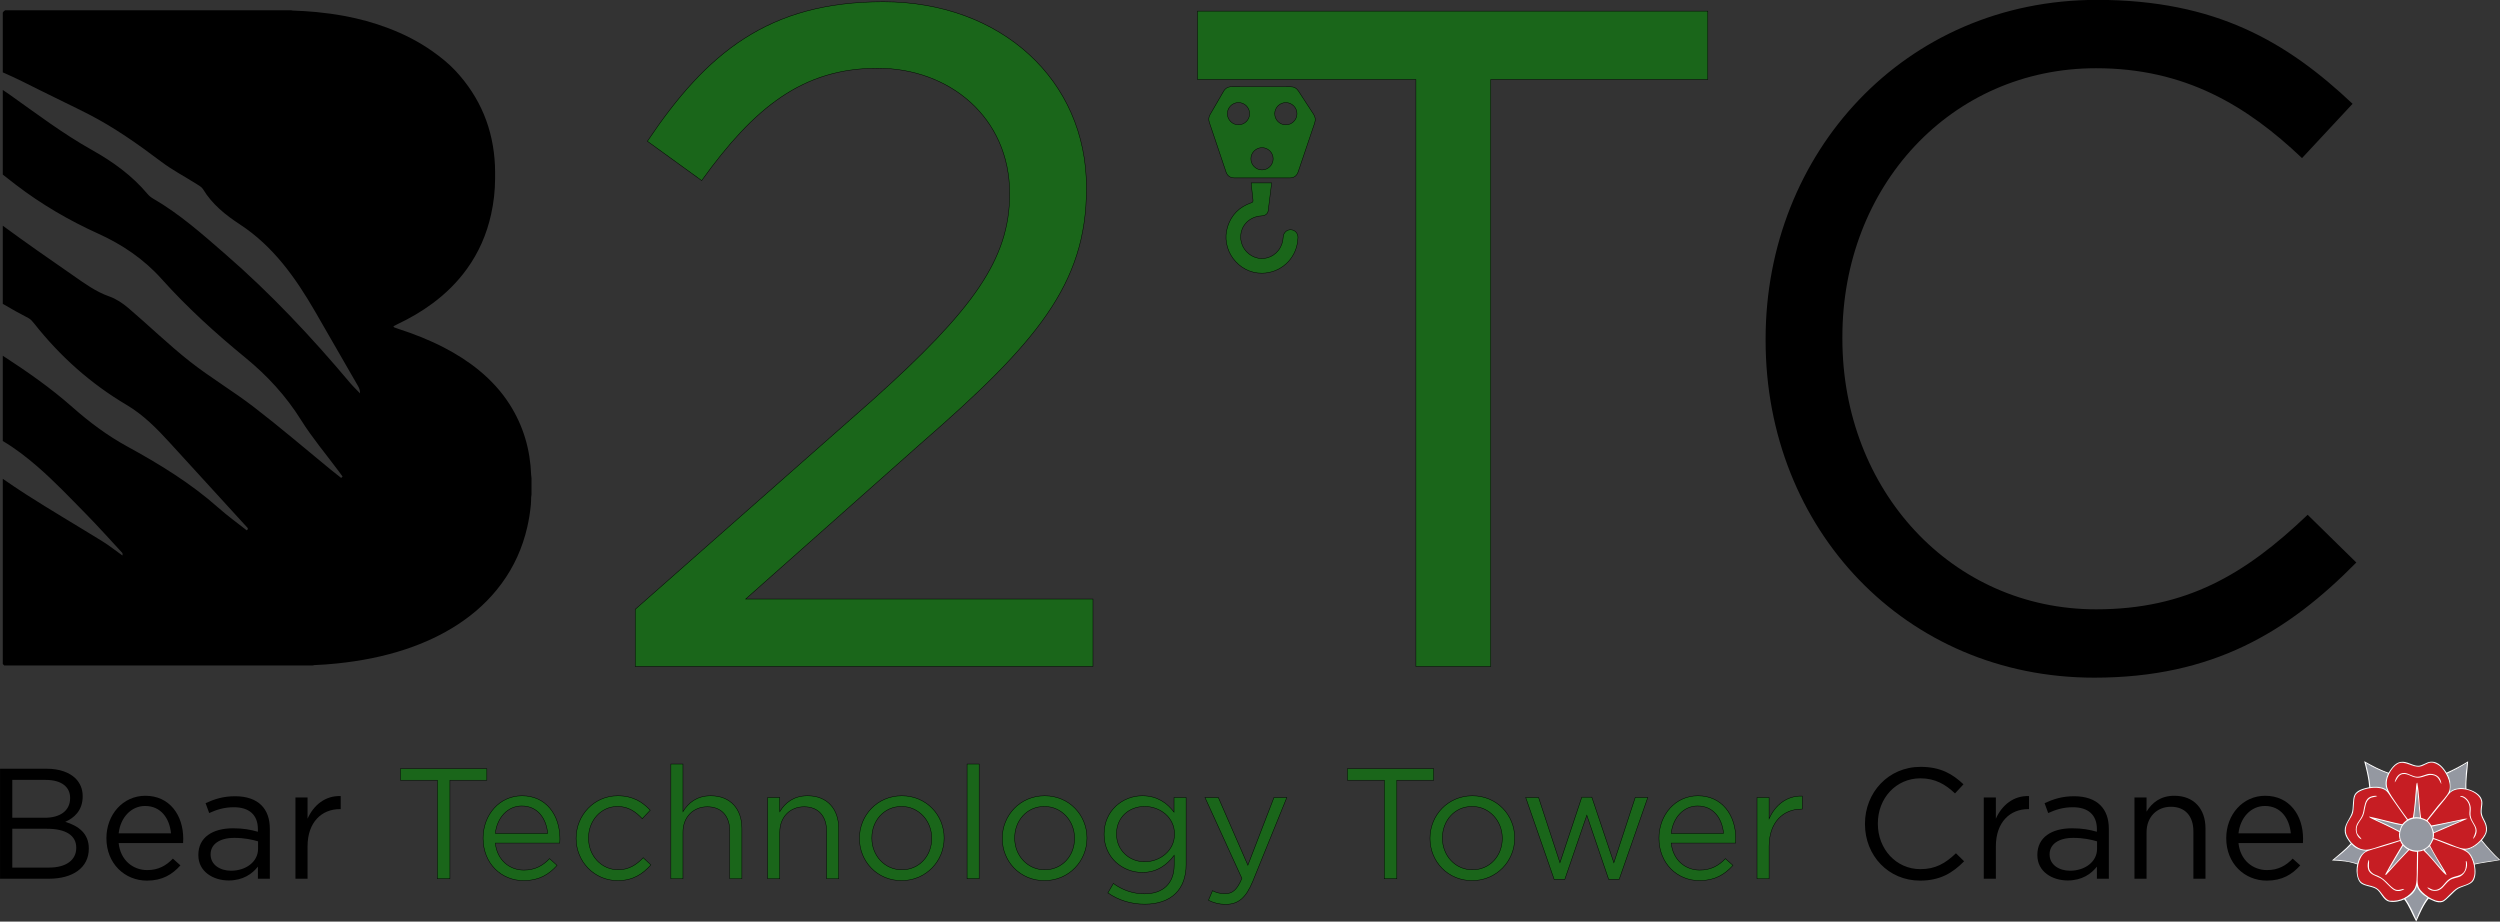 <?xml version="1.0" encoding="UTF-8" standalone="no"?> <svg xmlns:dc="http://purl.org/dc/elements/1.1/" xmlns:cc="http://creativecommons.org/ns#" xmlns:rdf="http://www.w3.org/1999/02/22-rdf-syntax-ns#" xmlns:svg="http://www.w3.org/2000/svg" xmlns="http://www.w3.org/2000/svg" xmlns:sodipodi="http://sodipodi.sourceforge.net/DTD/sodipodi-0.dtd" xmlns:inkscape="http://www.inkscape.org/namespaces/inkscape" viewBox="0 0 640 235.937" height="235.937" width="640" xml:space="preserve" id="svg2" version="1.1" inkscape:version="0.91 r13725" sodipodi:docname="B2TC.svg"><rect x="0" y="0" width="640" height="235.937" fill="#333333" stroke="none"/><defs id="defs6"><clipPath id="clipPath18"><path id="path16" d="m 0,1080 1920,0 L 1920,0 0,0 Z" inkscape:connector-curvature="0"></path></clipPath></defs><g transform="matrix(0.46,0,0,-0.46,-120.781,371.076)" id="g10"><g id="g12"><g clip-path="url(#clipPath18)" id="g14"><g transform="translate(1643.511,338.944)" id="g20"><path id="path22" style="fill:#9498a1;fill-opacity:1;fill-rule:nonzero;stroke:none" d="m 0,0 -0.316,-0.24 c -2.126,-2.654 -4.82,-4.143 -8.161,-4.751 L -9.3,-5.292 c 2.525,-1.564 4.59,-4.155 5.029,-7.091 l 0.443,-0.528 12.891,2.191 0.5,0.029 C 6.316,-7.57 2.784,-3.537 0,0" inkscape:connector-curvature="0"></path></g><g transform="translate(1635.699,382.006)" id="g24"><path id="path26" style="fill:#9498a1;fill-opacity:1;fill-rule:nonzero;stroke:none" d="m 0,0 c -3.552,-2.202 -7.666,-3.985 -11.566,-5.833 0,0 3.508,-5.262 1.712,-10.353 3.025,2.326 5.688,2.539 8.916,1.874 C -1.113,-9.533 -0.751,-4.296 0,0" inkscape:connector-curvature="0"></path></g><g transform="translate(1607.36,314.41)" id="g28"><path id="path30" style="fill:#9498a1;fill-opacity:1;fill-rule:nonzero;stroke:none" d="m 0,0 c -0.742,-2.867 -3.369,-5.791 -6.039,-7.081 l -0.621,-0.434 6.503,-11.896 c 2.006,4.03 4.296,8.297 6.846,12.01 C 3.527,-6.164 1.576,-3.013 0,0" inkscape:connector-curvature="0"></path></g><g transform="translate(1571.716,337.647)" id="g32"><path id="path34" style="fill:#9498a1;fill-opacity:1;fill-rule:nonzero;stroke:none" d="m 0,0 -10.388,-9.475 c 4.184,-0.481 7.371,-0.207 14.094,-2.702 l 0,0.004 c 0.259,3.388 3.541,5.193 5.962,7.578 l 1.078,1.114 C 7.785,-3.614 2.017,-2.178 0,0" inkscape:connector-curvature="0"></path></g><g transform="translate(1591.738,376.29)" id="g36"><path id="path38" style="fill:#9498a1;fill-opacity:1;fill-rule:nonzero;stroke:none" d="m 0,0 c 0,0 -12.386,5.161 -12.898,6.148 0.28,-0.656 2.187,-9.66 2.585,-14.031 3.292,0.828 8.273,0.091 10.293,-2.264 -1.398,3.046 -1.491,6.944 -0.068,9.544 z" inkscape:connector-curvature="0"></path></g><g transform="translate(1608.137,333.938)" id="g40"><path id="path42" style="fill:#c61d23;fill-opacity:1;fill-rule:evenodd;stroke:none" d="m 0,0 c 0.003,0.127 0.009,0.265 0.011,0.387 -1.472,0.102 -5.793,3.582 -7.401,4.662 0.018,0.155 0.023,0.317 -0.015,0.498 -0.588,2.804 2.652,6.628 2.652,6.628 0.474,0.933 0.876,-0.047 0.931,0.834 0.118,1.911 0.138,2.932 0.062,3.539 2.48,-0.583 6.883,-2.338 7.65,-2.703 l 0.454,0.144 C 4.986,11.076 5.673,6.039 5.708,5.3 L 6.756,4.124 C 4.608,2.602 1.49,0.683 0,0 m 35.015,19.902 c -0.313,2.224 0.676,4.448 0.567,6.203 -0.405,6.682 -11.883,9.954 -17.23,5.787 -0.396,-0.307 -0.938,-0.621 -1.519,-0.954 0.22,0.583 0.424,1.136 0.583,1.597 1.641,4.751 -2.201,11.338 -5.021,13.735 -0.937,0.79 -3.011,2.247 -4.531,2.262 -2.22,0.023 -4.51,-1.978 -6.891,-2.33 -4.151,-0.621 -8.283,3.77 -12.134,1.666 -3.44,-1.88 -7.596,-8.896 -5.665,-13.968 0.348,-0.924 0.755,-1.869 1.188,-2.818 -0.962,0.723 -1.865,1.366 -2.306,1.732 -4.269,3.519 -15.338,0.557 -16.855,-2.785 -1.289,-2.855 -0.399,-7.545 -1.536,-10.347 -1.21,-2.977 -4.082,-5.49 -3.736,-9.701 0.175,-2.166 1.646,-4.344 2.759,-5.695 1.83,-2.215 4.78,-4.456 8.274,-4.501 0.637,-0.007 1.265,0.058 1.892,0.154 -0.322,-0.234 -0.661,-0.462 -1.041,-0.674 -5.778,-3.24 -6.597,-11.308 -4.506,-15.777 1.753,-3.751 6.16,-2.944 9.523,-4.835 3.069,-1.717 3.836,-6.45 7.612,-7.165 6.253,-0.736 10.86,2.475 13.438,6.279 0.625,0.92 0.989,2.132 1.209,3.5 0.507,-1.119 1.02,-2.113 1.459,-2.868 1.583,-2.729 8.09,-7.927 12.697,-7.068 1.607,0.302 3.555,2.774 4.759,3.872 1.379,1.244 2.878,2.54 4.653,3.513 2.32,1.263 6.581,1.696 8.022,4.231 2.554,4.499 0.175,12.568 -2.333,15.073 -0.676,0.675 -1.612,1.463 -2.668,2.265 0.054,-0.007 0.111,-0.02 0.169,-0.025 4.988,-0.409 10.893,5.233 11.87,9.394 1.061,4.492 -2.23,6.963 -2.702,10.248" inkscape:connector-curvature="0"></path></g><g transform="translate(1614.458,335.986)" id="g44"><path id="path46" style="fill:#9498a1;fill-opacity:1;fill-rule:nonzero;stroke:none" d="M 0,0 C 1.404,1.477 2.273,3.422 2.273,5.66 L 2.262,5.855 2.273,6.408 2.262,6.101 c 0,0.37 -0.029,0.734 -0.074,1.095 L 20.054,14.787 0.829,10.95 c -1.328,2.125 -3.46,3.737 -5.909,4.34 L -6.942,33.909 -8.613,15.433 c -2.486,-0.397 -4.662,-1.805 -6.089,-3.786 l -17.977,4.075 16.37,-7.889 c -0.087,-0.502 -0.143,-1.013 -0.143,-1.536 0,-2.509 1.041,-4.81 2.705,-6.493 l -0.796,0.601 -8.842,-15.259 12.105,12.796 -0.285,0.215 c 1.307,-0.715 2.799,-1.126 4.374,-1.126 1.442,0 2.826,0.302 4.076,0.835 L 9.446,-15.716 Z" inkscape:connector-curvature="0"></path></g><g transform="translate(1634.503,333.728)" id="g48"><path id="path50" style="fill:#ffffff;fill-opacity:1;fill-rule:evenodd;stroke:none" d="m 0,0 c 3.505,0.427 6.54,2.338 8.941,5.021 3.007,-3.588 6.501,-7.7 9.706,-10.497 C 14.101,-6.067 8.893,-6.957 5.228,-7.645 4.267,-4.489 3.155,-1.704 0,0 m 4.121,-16.768 c -1.443,-2.531 -5.914,-3.027 -8.231,-4.299 -1.772,-0.973 -3.071,-2.471 -4.442,-3.715 -1.209,-1.095 -2.967,-3.348 -4.569,-3.678 -4.189,-0.855 -11.023,4.357 -12.532,7.234 -1.381,2.637 -0.641,6.351 -0.641,11.121 0,3.057 0.076,6.131 0.115,9.112 1.112,0.086 2.123,0.264 2.841,0.753 3.527,-3.22 6.457,-6.96 9.611,-10.65 1,-1.164 2.06,-2.285 3.318,-3.205 0,0.644 -0.778,2.11 -1.102,2.628 -2.772,4.534 -5.498,8.97 -8.019,13.853 0.717,1.118 1.225,2.447 1.926,3.593 2.605,-0.809 6.14,-2.409 9.415,-3.605 3.656,-1.332 7.799,-2.157 9.974,-4.339 2.509,-2.508 4.897,-10.306 2.336,-14.803 m -31.388,-21.774 c -1.806,3.962 -3.366,7.553 -5.972,11.355 2.898,1.541 5.316,3.556 6.327,7.055 0.798,-2.596 3.25,-4.958 5.921,-6.541 -2.764,-3.654 -4.495,-7.588 -6.276,-11.869 m -14.649,10.238 c -3.176,0.597 -4.547,5.448 -7.607,7.165 -3.37,1.89 -7.78,1.085 -9.533,4.836 -2.09,4.466 -0.122,12.584 3.322,14.885 1.747,1.161 6.498,2.283 9.476,3.187 3.398,1.039 6.622,1.983 10.077,3.164 0.362,-0.897 0.755,-1.624 1.205,-2.127 0,0 -6.807,-11.276 -9.425,-16.307 -0.245,-0.413 0.204,-0.649 0.541,-0.266 3.526,3.953 8.895,9.729 12.666,13.624 1.162,-0.62 2.704,-0.88 4.388,-0.999 -0.042,-3.2 -0.075,-6.327 -0.118,-9.429 -0.05,-4.22 0.16,-8.929 -1.558,-11.453 -2.58,-3.8 -7.425,-6.856 -13.434,-6.28 m -31.002,22.828 c 3.38,2.704 6.412,5.169 9.667,8.573 2.666,-3.159 7.138,-3.682 8.355,-3.501 l -0.163,-0.107 c -4.115,-2.457 -4.435,-5.968 -4.914,-7.188 -4.207,1.513 -9.599,2.191 -12.945,2.223 m 6.487,15.666 c -0.352,4.212 2.529,6.724 3.737,9.695 1.133,2.809 0.314,7.466 1.536,10.354 1.512,3.563 12.85,6.155 17.117,2.629 1.025,-0.844 1.856,-2.263 2.864,-3.735 2.564,-3.737 8.774,-12.447 8.774,-12.447 -1.178,-0.89 -2.007,-1.72 -2.647,-2.48 -6.286,1.172 -12.62,3.166 -18.401,4.309 -0.06,-0.422 1.157,-1.014 1.721,-1.277 4.891,-2.285 10.36,-4.794 15.068,-7.367 -0.362,-1.833 -0.041,-3.302 0.349,-4.453 -3.307,-0.994 -6.236,-1.846 -9.466,-2.872 -3.047,-0.963 -7.339,-2.592 -9.617,-2.55 -3.502,0.067 -6.453,2.284 -8.278,4.499 -1.113,1.351 -2.582,3.529 -2.757,5.695 m 11.155,38.054 c 3.786,-2.256 7.929,-4.163 12.34,-5.814 -1.31,-2.916 -2.136,-6.329 -0.335,-9.482 -1.877,1.875 -4.922,2.466 -9.5,1.972 -0.338,4.731 -1.487,9.092 -2.505,13.324 m 17.753,-0.38 c 3.854,2.106 8.098,-2.179 12.239,-1.559 2.388,0.351 4.264,2.283 6.486,2.263 2.004,-0.02 3.899,-1.296 4.839,-2.089 2.82,-2.397 6.654,-8.983 5.014,-13.737 -0.927,-2.685 -4.477,-6.058 -6.236,-8.251 -2.262,-2.831 -4.126,-5.267 -6.22,-7.882 -1.035,0.495 -1.966,0.873 -3.135,1.235 -0.995,6.132 -0.919,13.429 -2.117,19.518 -0.481,0 -0.595,-1.431 -0.647,-2.035 -0.534,-5.547 -0.797,-12.148 -1.788,-17.31 -0.803,-0.127 -2.038,-0.535 -2.811,-1.038 -1.455,2.001 -3.831,5.164 -6.028,8.413 -1.93,2.862 -4.16,5.798 -5.261,8.718 -1.928,5.071 2.232,11.874 5.665,13.754 M 1.034,48.288 C 0.194,43.032 -0.033,36.374 0.049,34.173 c -3.224,0.663 -6.782,-0.11 -8.526,-1.903 0.916,3.228 0.039,7.853 -1.587,10.077 3.895,1.85 7.552,3.741 11.098,5.941 M -18.619,12.905 c 4.585,0.913 9.849,2.208 14.815,3.116 -0.024,0 2.196,0.534 0.956,-0.007 -4.851,-2.118 -9.891,-3.887 -14.553,-6.273 -0.447,1.019 -0.809,2.53 -1.218,3.164 m -9.842,5.152 c 0.672,5.198 1.316,10.424 1.613,16.006 0.827,-5.092 0.989,-10.832 1.689,-16.05 -1.207,0.087 -2.141,0.269 -3.302,0.044 m -8.102,-7.606 c -4.374,2.36 -8.9,4.568 -13.601,6.611 4.701,-0.75 9.615,-2.575 14.845,-3.316 -0.577,-1.149 -0.952,-2.061 -1.244,-3.295 m 4.854,-10.326 -11.226,-12.038 8.374,14.226 c 0,0 1.692,-1.789 2.852,-2.188 m 11.855,1.792 c 2.742,-4.671 5.503,-9.793 8.207,-14.147 -2.944,3.074 -7.29,8.276 -10.901,12.138 0.89,0.671 1.713,1.414 2.694,2.009 m -1.259,-0.305 c -6.323,-5.418 -18.172,0.639 -14.49,10.241 0.94,2.474 3.586,5.092 7.292,5.567 3.148,0.402 5.879,-0.872 7.05,-1.814 1.902,-1.518 3.542,-5.11 3.2,-8.212 -0.244,-2.24 -1.564,-4.496 -3.052,-5.782 m 30.1,24.83 C 9.068,24.939 8.336,22.335 8.653,20.109 9.129,16.831 12.468,14.335 11.353,9.863 10.498,6.437 4.176,0.063 -0.724,0.662 c -3.107,0.377 -5.88,1.861 -8.582,2.853 -2.757,1.01 -5.32,2.089 -8.292,3.086 0.215,0.747 0.298,1.605 0.193,2.674 6.191,2.773 12.602,5.329 18.801,8.096 -1.676,0.111 -3.054,-0.361 -4.724,-0.725 -3.272,-0.715 -6.471,-1.373 -10.086,-2.078 -1.642,-0.32 -5.329,-1.006 -5.329,-1.006 -0.661,0.896 -1.486,1.856 -2.19,2.669 2.845,3.623 6.52,8.058 9.729,11.981 1.143,1.392 2.044,2.999 3.194,3.89 5.348,4.166 16.679,0.235 16.997,-5.66 M 19.497,-5.67 c -3.455,3.09 -7.226,7.384 -10.185,11.046 1.038,1.293 2.586,3.239 2.789,5.482 0.346,4.028 -2.18,6.04 -2.812,9.118 -0.483,2.319 0.443,4.736 0.233,6.726 -0.506,4.781 -6.231,6.65 -8.861,7.339 -0.203,5.457 0.735,10.745 0.967,15.234 -3.848,-2.348 -7.731,-4.431 -11.992,-6.3 -1.57,2.376 -4.446,6.475 -8.924,6.056 -2.45,-0.218 -4.504,-2.26 -6.933,-2.241 -3.192,0.017 -6.07,2.71 -9.717,2.145 -3.371,-0.529 -5.463,-4.091 -6.702,-6.008 -4.98,1.612 -9.317,4.102 -13.567,6.427 1.164,-4.602 2.417,-9.135 2.81,-14.494 -2.696,-0.605 -6.843,-1.473 -8.227,-4.3 -1.256,-2.569 -0.51,-7.392 -1.541,-10.196 -1.286,-3.512 -3.929,-6.042 -3.886,-9.695 0.036,-3.173 2.386,-5.84 3.365,-7.115 -3.121,-3.535 -6.933,-6.368 -10.49,-9.46 5.317,-0.147 10.239,-0.668 14.122,-2.212 -0.843,-3.242 -0.271,-8.035 1.602,-10.082 1.848,-2.014 6.474,-2.029 8.917,-3.571 2.764,-1.734 3.716,-6.24 7.167,-7.002 3.016,-0.671 6.748,0.335 8.403,1.196 2.893,-3.642 4.54,-8.585 6.713,-12.348 1.949,4.234 3.954,9.246 6.884,12.775 1.625,-0.579 4.651,-2.739 7.651,-1.841 1.412,0.419 2.967,2.208 4.469,3.574 1.545,1.405 2.829,3.006 4.447,3.879 2.76,1.474 6.968,2.042 8.39,4.452 1.275,2.173 1.424,5.18 0.738,8.952 3.799,0.923 9.048,1.491 14.17,2.464 M 0.313,-6.349 c 0.318,-1.542 0.024,-4.077 -0.534,-5.174 -1.829,-3.62 -5.395,-2.505 -8.702,-4.765 -2.808,-1.929 -4.136,-6.043 -8.086,-6.031 -1.745,0 -2.838,1.193 -4.068,1.461 0.504,-1.106 2.021,-1.774 3.274,-1.925 5.064,-0.596 6.046,3.627 9.183,5.86 1.921,1.362 4.473,1.278 6.161,2.279 2.447,1.453 4.193,5.076 3.242,8.291 -0.152,0 -0.313,0.004 -0.47,0.004 m -38.7,-15.868 c -1.707,0.379 -3.912,2.861 -5.554,4.508 -1.945,1.946 -3.877,3.089 -6.319,3.937 -1.08,0.373 -2.476,1.656 -2.924,2.58 -0.828,1.723 -0.069,4.306 -0.401,5.663 -0.844,-1.301 -0.967,-4.492 -0.071,-6.127 1.276,-2.331 4.248,-2.873 6.55,-4.164 2.709,-1.526 5.786,-6.078 8.242,-6.865 1.95,-0.614 4.019,0.034 5.038,0.885 -1.183,0.25 -2.596,-0.851 -4.561,-0.417 M -57.683,5.838 c -0.514,1.371 -2.321,2.268 -2.626,4.117 -0.817,5.041 3.035,6.113 4.065,10.795 0.712,3.243 0.81,6.272 3.08,7.817 1.38,0.943 3.055,0.704 4.262,1.365 -1.341,0.425 -3.625,-0.092 -4.731,-0.882 -1.988,-1.442 -2.422,-4.211 -3.078,-7.822 -0.618,-3.406 -2.938,-5.386 -3.705,-7.344 -1.409,-3.586 0.514,-7.291 2.733,-8.046 M -2.619,29.607 C -0.263,29.305 2.043,26.838 2.418,23.961 2.608,22.492 2.236,20.962 2.365,19.557 2.666,16.249 5.374,14.007 5.721,11.348 5.998,9.173 4.596,7.647 4.4,6.02 c 0.927,0.93 2.033,2.725 1.941,4.846 -0.117,2.79 -2.975,4.947 -3.359,8.373 -0.152,1.419 0.248,3.039 0.057,4.558 -0.411,3.308 -3.047,6.372 -5.74,6.199 0,0 -0.07,-0.37 0.082,-0.389 m -32.144,12.568 c 3.273,0.453 5.404,-2.38 9.082,-1.997 2.777,0.288 4.625,1.806 7.257,1.483 3.421,-0.424 3.974,-2.899 5.121,-5.092 -0.022,3.298 -2.376,5.762 -6.373,5.735 -2.034,-0.014 -4.425,-1.632 -6.937,-1.64 -2.523,-0.016 -4.941,2.029 -7.202,2.129 -3.498,0.153 -5.095,-3.138 -5.406,-5.278 1.16,1.308 1.88,4.302 4.458,4.66" inkscape:connector-curvature="0"></path></g><g transform="translate(616.074,467.585)" id="g52"><path id="path54" style="fill:#1a661a;fill-opacity:1;fill-rule:nonzero;stroke:none" d="m 0,0 132.332,116.702 c 55.746,50.015 76.064,78.149 76.064,114.617 0,42.722 -33.865,69.813 -73.459,69.813 -41.68,0 -68.771,-21.882 -97.947,-62.519 L 6.773,260.494 c 32.822,48.975 67.208,77.628 131.289,77.628 65.646,0 113.056,-43.763 113.056,-103.155 l 0,-1.042 c 0,-53.142 -28.134,-85.964 -92.215,-141.71 L 61.477,5.73 l 193.288,0 0,-37.511 -254.765,0 z" inkscape:connector-curvature="0"></path></g><g transform="translate(616.074,467.585)" id="g56"><path id="path58" style="fill:none;stroke:#000201;stroke-width:0.25;stroke-linecap:butt;stroke-linejoin:miter;stroke-miterlimit:10;stroke-dasharray:none;stroke-opacity:1" d="m 0,0 132.332,116.702 c 55.746,50.015 76.064,78.149 76.064,114.617 0,42.722 -33.865,69.813 -73.459,69.813 -41.68,0 -68.771,-21.882 -97.947,-62.519 L 6.773,260.494 c 32.822,48.975 67.208,77.628 131.289,77.628 65.646,0 113.056,-43.763 113.056,-103.155 l 0,-1.042 c 0,-53.142 -28.134,-85.964 -92.215,-141.71 L 61.477,5.73 l 193.288,0 0,-37.511 -254.765,0 z" inkscape:connector-curvature="0"></path></g><g transform="translate(1050.545,762.466)" id="g60"><path id="path62" style="fill:#1a661a;fill-opacity:1;fill-rule:nonzero;stroke:none" d="m 0,0 -121.545,0 0,38.031 284,0 0,-38.031 -120.775,0 0,-326.662 -41.68,0 z" inkscape:connector-curvature="0"></path></g><g transform="translate(1050.545,762.466)" id="g64"><path id="path66" style="fill:none;stroke:#000201;stroke-width:0.25;stroke-linecap:butt;stroke-linejoin:miter;stroke-miterlimit:10;stroke-dasharray:none;stroke-opacity:1" d="m 0,0 -121.545,0 0,38.031 284,0 0,-38.031 -120.775,0 0,-326.662 -41.68,0 z" inkscape:connector-curvature="0"></path></g><g transform="translate(1245.168,617.108)" id="g68"><path id="path70" style="fill:#000000;fill-opacity:1;fill-rule:nonzero;stroke:none" d="m 0,0 0,1.043 c 0,103.156 77.106,188.599 184.43,188.599 66.168,0 105.761,-23.446 142.232,-57.83 l -28.134,-30.219 c -30.74,29.178 -65.124,50.015 -114.618,50.015 -80.755,0 -141.188,-65.643 -141.188,-149.524 l 0,-1.041 c 0,-84.401 60.955,-150.566 141.188,-150.566 50.016,0 82.837,19.275 117.743,52.619 l 27.091,-26.57 C 290.713,-162.027 249.032,-187.557 182.867,-187.557 77.628,-187.557 0,-104.718 0,0" inkscape:connector-curvature="0"></path></g><g transform="translate(558.366,540.577)" id="g72"><path id="path74" style="fill:#000000;fill-opacity:1;fill-rule:nonzero;stroke:none" d="m 0,0 0,-9.117 c -0.056,-0.521 -0.167,-1.042 -0.205,-1.581 -0.055,-1.34 -0.018,-2.68 -0.149,-4.02 -0.409,-4.261 -1.079,-8.484 -2.046,-12.672 -2.642,-11.405 -7.331,-21.881 -14.29,-31.314 -6.699,-9.1 -14.886,-16.579 -24.338,-22.738 -8.969,-5.862 -18.644,-10.289 -28.785,-13.695 -12.504,-4.168 -25.361,-6.642 -38.442,-7.982 -4.168,-0.428 -8.354,-0.763 -12.541,-0.912 -0.353,-0.019 -0.688,-0.13 -1.023,-0.204 l -171.63,0 c -0.28,0.26 -0.54,0.539 -0.8,0.799 l 0,103.082 c 4.167,-2.883 8.354,-5.73 12.615,-8.465 14.16,-9.08 28.711,-17.584 43.019,-26.441 3.796,-2.363 7.294,-5.173 10.941,-7.777 0.223,0.892 0.056,1.302 -0.223,1.618 -6.624,7.146 -13.118,14.421 -19.947,21.38 -8.912,9.061 -17.695,18.346 -27.296,26.644 -5.936,5.136 -12.318,10.067 -19.109,14.068 l 0,47.466 c 13.471,-8.745 26.607,-17.881 38.684,-28.562 9.396,-8.299 19.351,-15.778 30.384,-21.826 18.031,-9.861 35.521,-20.542 50.983,-34.273 5.006,-4.448 10.476,-8.374 15.742,-12.523 0.205,0.242 0.409,0.483 0.614,0.707 -0.056,0.224 -0.019,0.502 -0.149,0.651 -14.458,15.834 -28.952,31.669 -43.41,47.522 -7.22,7.908 -14.681,15.463 -24.003,20.971 -19.984,11.833 -36.99,27.035 -51.373,45.27 -0.912,1.153 -1.954,2.381 -3.22,3.032 -4.837,2.513 -9.582,5.136 -14.252,7.909 l 0,43.484 c 12.857,-9.452 25.938,-18.551 39.056,-27.631 6.363,-4.41 12.615,-9.062 20.151,-11.704 3.87,-1.34 7.573,-3.833 10.736,-6.531 11.443,-9.75 22.254,-20.281 34.032,-29.585 11.499,-9.062 24.226,-16.579 35.837,-25.529 14.458,-11.108 28.32,-23.016 42.442,-34.571 1.991,-1.637 4.038,-3.22 6.066,-4.819 0.261,0.26 0.521,0.52 0.782,0.781 -0.726,1.005 -1.47,1.991 -2.196,2.996 -7.052,9.489 -14.737,18.57 -20.97,28.543 -8.336,13.341 -18.737,24.598 -30.776,34.479 -16.634,13.62 -32.506,28.003 -46.87,44.042 -9.806,10.941 -21.845,19.072 -35.037,25.045 -16.412,7.423 -31.744,16.374 -46.015,27.296 -2.419,1.842 -4.82,3.758 -7.238,5.638 l 0,47.112 c 1.247,-0.818 2.493,-1.674 3.703,-2.53 15.052,-10.68 29.771,-21.826 45.921,-30.887 11.574,-6.494 22.273,-14.161 30.888,-24.431 0.874,-1.042 1.991,-1.954 3.181,-2.643 14.793,-8.558 27.446,-19.835 40.285,-30.999 25.156,-21.825 47.801,-45.977 69.18,-71.394 1.768,-2.103 3.777,-4 5.675,-5.991 0.019,1.749 -0.502,2.976 -1.172,4.149 -7.927,13.807 -15.853,27.631 -23.836,41.4 -10.903,18.793 -23.24,36.302 -41.884,48.508 -7.963,5.21 -15.443,11.183 -20.504,19.594 -0.708,1.172 -2.178,1.972 -3.406,2.753 -6.661,4.224 -13.732,7.908 -20.002,12.653 -12.839,9.694 -25.938,18.923 -40.265,26.291 -8.857,4.54 -17.9,8.745 -26.794,13.23 -6.941,3.498 -13.863,6.996 -20.97,10.066 l 0,33.251 c 0.316,0.576 0.744,1.042 1.339,1.34 l 159.034,0 c 0.297,-0.056 0.595,-0.15 0.893,-0.168 4.409,-0.168 8.819,-0.428 13.229,-0.837 5.191,-0.503 10.364,-1.21 15.5,-2.158 8.336,-1.545 16.504,-3.759 24.449,-6.774 8.764,-3.312 17.044,-7.517 24.71,-12.931 4.559,-3.219 8.913,-6.699 12.746,-10.792 13.881,-14.886 21.119,-32.544 22.012,-52.826 0.111,-2.4 0.074,-4.819 0.074,-7.238 -0.018,-6.717 -0.781,-13.359 -2.233,-19.909 -2.456,-11.09 -6.884,-21.286 -13.564,-30.477 -5.322,-7.37 -11.741,-13.659 -19.035,-19.054 -6.084,-4.522 -12.597,-8.28 -19.426,-11.518 -0.651,-0.298 -1.283,-0.633 -1.897,-0.986 -0.168,-0.093 -0.279,-0.298 -0.465,-0.484 0.204,-0.149 0.335,-0.279 0.502,-0.354 0.781,-0.297 1.582,-0.595 2.381,-0.855 8.671,-2.81 17.119,-6.141 25.231,-10.328 6.959,-3.609 13.546,-7.758 19.612,-12.745 6.624,-5.452 12.392,-11.685 17.007,-18.942 C -4.559,29.083 -0.707,15.965 -0.205,1.824 -0.186,1.21 -0.056,0.596 0,0" inkscape:connector-curvature="0"></path></g><g transform="translate(971.102,718.347)" id="g76"><path id="path78" style="fill:#1a661a;fill-opacity:1;fill-rule:nonzero;stroke:none" d="m 0,0 c -0.016,3.398 -2.854,6.205 -6.24,6.168 -3.377,-0.036 -6.139,-2.814 -6.146,-6.181 -0.006,-3.402 2.797,-6.209 6.199,-6.204 C -2.783,-6.212 0.016,-3.4 0,0 m 0.875,25.031 c 0.015,-3.409 2.843,-6.202 6.236,-6.158 3.392,0.044 6.138,2.808 6.143,6.181 0.004,3.408 -2.794,6.201 -6.205,6.192 -3.42,-0.009 -6.19,-2.797 -6.174,-6.215 M -19.25,18.887 c 3.385,0.032 6.149,2.802 6.156,6.169 0.007,3.408 -2.786,6.204 -6.196,6.203 -3.416,-0.002 -6.201,-2.792 -6.191,-6.202 0.01,-3.407 2.835,-6.203 6.231,-6.17 m -2.406,-29.548 c -2.232,0.005 -3.851,1.166 -4.566,3.285 -3.107,9.22 -6.196,18.445 -9.31,27.662 -0.516,1.527 -0.362,2.928 0.448,4.313 2.505,4.284 5.001,8.574 7.467,12.88 1.006,1.754 2.465,2.601 4.484,2.598 10.941,-0.016 21.882,-0.022 32.822,-0.015 1.91,0.001 3.339,-0.757 4.378,-2.37 2.779,-4.308 5.566,-8.613 8.401,-12.884 1.053,-1.586 1.239,-3.17 0.629,-4.964 C 20.028,10.839 17.001,1.82 13.96,-7.193 13.164,-9.552 11.603,-10.68 9.12,-10.68 c -5.101,10e-4 -10.204,0.005 -15.307,0.008 -5.156,0.003 -10.313,0 -15.469,0.011" inkscape:connector-curvature="0"></path></g><g transform="translate(971.102,718.347)" id="g80"><path id="path82" style="fill:none;stroke:#000201;stroke-width:0.25;stroke-linecap:butt;stroke-linejoin:miter;stroke-miterlimit:10;stroke-dasharray:none;stroke-opacity:1" d="m 0,0 c -0.016,3.398 -2.854,6.205 -6.24,6.168 -3.377,-0.036 -6.139,-2.814 -6.146,-6.181 -0.006,-3.402 2.797,-6.209 6.199,-6.204 C -2.783,-6.212 0.016,-3.4 0,0 Z m 0.875,25.031 c 0.015,-3.409 2.843,-6.202 6.236,-6.158 3.392,0.044 6.138,2.808 6.143,6.181 0.004,3.408 -2.794,6.201 -6.205,6.192 -3.42,-0.009 -6.19,-2.797 -6.174,-6.215 z M -19.25,18.887 c 3.385,0.032 6.149,2.802 6.156,6.169 0.007,3.408 -2.786,6.204 -6.196,6.203 -3.416,-0.002 -6.201,-2.792 -6.191,-6.202 0.01,-3.407 2.835,-6.203 6.231,-6.17 z m -2.406,-29.548 c -2.232,0.005 -3.851,1.166 -4.566,3.285 -3.107,9.22 -6.196,18.445 -9.31,27.662 -0.516,1.527 -0.362,2.928 0.448,4.313 2.505,4.284 5.001,8.574 7.467,12.88 1.006,1.754 2.465,2.601 4.484,2.598 10.941,-0.016 21.882,-0.022 32.822,-0.015 1.91,0.001 3.339,-0.757 4.378,-2.37 2.779,-4.308 5.566,-8.613 8.401,-12.884 1.053,-1.586 1.239,-3.17 0.629,-4.964 C 20.028,10.839 17.001,1.82 13.96,-7.193 13.164,-9.552 11.603,-10.68 9.12,-10.68 c -5.101,10e-4 -10.204,0.005 -15.307,0.008 -5.156,0.003 -10.313,0 -15.469,0.011 z" inkscape:connector-curvature="0"></path></g><g transform="translate(970.271,704.903)" id="g84"><path id="path86" style="fill:#1a661a;fill-opacity:1;fill-rule:nonzero;stroke:none" d="m 0,0 c -3.855,0.002 -7.583,0.004 -11.413,0.006 0.116,-1.136 0.222,-2.235 0.34,-3.331 0.215,-2.007 0.437,-4.014 0.656,-6.02 0.134,-1.228 0.003,-1.408 -1.196,-1.828 -6.429,-2.252 -10.771,-6.605 -12.866,-13.077 -4.118,-12.724 5.799,-26.155 19.147,-26.014 10.18,0.109 18.619,7.669 19.79,17.736 0.082,0.703 0.169,1.411 0.182,2.118 0.042,2.398 -1.667,4.242 -3.978,4.332 -2.233,0.086 -4.091,-1.649 -4.238,-4.001 -0.173,-2.765 -0.956,-5.311 -2.69,-7.504 -3.189,-4.038 -8.395,-5.544 -13.066,-3.81 -4.923,1.828 -8.122,6.584 -7.899,11.747 0.243,5.658 4.182,10.044 9.996,11.109 0.668,0.123 1.35,0.18 2.029,0.218 1.676,0.094 3.064,1.188 3.273,2.79 C -1.262,-10.392 -0.648,-5.247 0,0" inkscape:connector-curvature="0"></path></g><g transform="translate(970.271,704.903)" id="g88"><path id="path90" style="fill:none;stroke:#000201;stroke-width:0.25;stroke-linecap:butt;stroke-linejoin:miter;stroke-miterlimit:10;stroke-dasharray:none;stroke-opacity:1" d="m 0,0 c -3.855,0.002 -7.583,0.004 -11.413,0.006 0.116,-1.136 0.222,-2.235 0.34,-3.331 0.215,-2.007 0.437,-4.014 0.656,-6.02 0.134,-1.228 0.003,-1.408 -1.196,-1.828 -6.429,-2.252 -10.771,-6.605 -12.866,-13.077 -4.118,-12.724 5.799,-26.155 19.147,-26.014 10.18,0.109 18.619,7.669 19.79,17.736 0.082,0.703 0.169,1.411 0.182,2.118 0.042,2.398 -1.667,4.242 -3.978,4.332 -2.233,0.086 -4.091,-1.649 -4.238,-4.001 -0.173,-2.765 -0.956,-5.311 -2.69,-7.504 -3.189,-4.038 -8.395,-5.544 -13.066,-3.81 -4.923,1.828 -8.122,6.584 -7.899,11.747 0.243,5.658 4.182,10.044 9.996,11.109 0.668,0.123 1.35,0.18 2.029,0.218 1.676,0.094 3.064,1.188 3.273,2.79 C -1.262,-10.392 -0.648,-5.247 0,0 Z" inkscape:connector-curvature="0"></path></g><g transform="translate(289.958,323.863)" id="g92"><path id="path94" style="fill:#000000;fill-opacity:1;fill-rule:nonzero;stroke:none" d="m 0,0 c 9.27,0 15.041,4.108 15.041,10.93 l 0,0.174 c 0,6.647 -5.597,10.494 -16.265,10.494 l -19.326,0 0,-21.598 z m -2.448,27.719 c 8.307,0 14.078,3.761 14.078,10.931 l 0,0.175 c 0,6.034 -4.81,9.969 -13.553,9.969 l -18.627,0 0,-21.075 z m -24.923,27.284 26.059,0 c 6.996,0 12.505,-2.012 16.003,-5.423 2.536,-2.622 3.935,-5.857 3.935,-9.794 l 0,-0.174 c 0,-7.957 -4.897,-12.067 -9.707,-14.166 7.259,-2.186 13.118,-6.384 13.118,-14.778 l 0,-0.175 C 22.037,0 13.205,-6.209 -0.175,-6.209 l -27.196,0 z" inkscape:connector-curvature="0"></path></g><g transform="translate(357.731,342.926)" id="g96"><path id="path98" style="fill:#000000;fill-opacity:1;fill-rule:nonzero;stroke:none" d="M 0,0 C -0.787,8.221 -5.508,15.217 -14.428,15.217 -22.211,15.217 -28.157,8.744 -29.12,0 Z m -13.204,-20.462 c 6.208,0 10.581,2.535 14.253,6.383 l 4.198,-3.761 c -4.547,-5.071 -10.056,-8.482 -18.626,-8.482 -12.417,0 -22.562,9.532 -22.562,23.611 0,13.117 9.183,23.611 21.687,23.611 13.38,0 21.075,-10.67 21.075,-23.962 0,-0.61 0,-1.31 -0.088,-2.36 l -35.853,0 c 0.963,-9.532 7.958,-15.04 15.916,-15.04" inkscape:connector-curvature="0"></path></g><g transform="translate(406.18,334.268)" id="g100"><path id="path102" style="fill:#000000;fill-opacity:1;fill-rule:nonzero;stroke:none" d="m 0,0 0,4.197 c -3.323,0.963 -7.695,1.925 -13.205,1.925 -8.395,0 -13.204,-3.673 -13.204,-9.095 l 0,-0.174 c 0,-5.684 5.246,-9.007 11.368,-9.007 C -6.733,-12.154 0,-7.17 0,0 m -33.229,-3.498 0,0.177 c 0,9.706 7.869,14.778 19.325,14.778 5.772,0 9.794,-0.787 13.816,-1.925 l 0,1.4 c 0,8.046 -4.897,12.243 -13.379,12.243 -5.334,0 -9.532,-1.312 -13.729,-3.237 l -2.012,5.51 c 4.985,2.274 9.794,3.847 16.44,3.847 6.384,0 11.369,-1.748 14.604,-4.984 3.148,-3.148 4.723,-7.521 4.723,-13.292 l 0,-27.632 -6.647,0 0,6.731 c -3.147,-4.02 -8.307,-7.695 -16.265,-7.695 -8.482,0 -16.876,4.81 -16.876,14.079" inkscape:connector-curvature="0"></path></g><g transform="translate(426.996,362.863)" id="g104"><path id="path106" style="fill:#000000;fill-opacity:1;fill-rule:nonzero;stroke:none" d="m 0,0 6.733,0 0,-11.806 c 3.323,7.521 9.881,12.943 18.452,12.592 l 0,-7.257 -0.526,0 c -9.881,0 -17.926,-7.083 -17.926,-20.725 l 0,-18.013 -6.733,0 z" inkscape:connector-curvature="0"></path></g><g transform="translate(505.963,372.482)" id="g108"><path id="path110" style="fill:#1a661a;fill-opacity:1;fill-rule:nonzero;stroke:none" d="m 0,0 -20.55,0 0,6.384 48.096,0 0,-6.384 -20.55,0 0,-54.828 -6.996,0 z" inkscape:connector-curvature="0"></path></g><g transform="translate(505.963,372.482)" id="g112"><path id="path114" style="fill:none;stroke:#000201;stroke-width:0.25;stroke-linecap:butt;stroke-linejoin:miter;stroke-miterlimit:10;stroke-dasharray:none;stroke-opacity:1" d="m 0,0 -20.55,0 0,6.384 48.096,0 0,-6.384 -20.55,0 0,-54.828 -6.996,0 z" inkscape:connector-curvature="0"></path></g><g transform="translate(567.354,342.926)" id="g116"><path id="path118" style="fill:#1a661a;fill-opacity:1;fill-rule:nonzero;stroke:none" d="M 0,0 C -0.787,8.221 -5.508,15.217 -14.429,15.217 -22.211,15.217 -28.158,8.744 -29.12,0 Z m -13.204,-20.462 c 6.208,0 10.581,2.535 14.253,6.383 l 4.198,-3.761 c -4.547,-5.071 -10.056,-8.482 -18.626,-8.482 -12.417,0 -22.562,9.532 -22.562,23.611 0,13.117 9.183,23.611 21.687,23.611 13.38,0 21.075,-10.67 21.075,-23.962 0,-0.61 0,-1.31 -0.088,-2.36 l -35.853,0 c 0.962,-9.532 7.958,-15.04 15.916,-15.04" inkscape:connector-curvature="0"></path></g><g transform="translate(567.354,342.926)" id="g120"><path id="path122" style="fill:none;stroke:#000201;stroke-width:0.25;stroke-linecap:butt;stroke-linejoin:miter;stroke-miterlimit:10;stroke-dasharray:none;stroke-opacity:1" d="M 0,0 C -0.787,8.221 -5.508,15.217 -14.429,15.217 -22.211,15.217 -28.158,8.744 -29.12,0 Z m -13.204,-20.462 c 6.208,0 10.581,2.535 14.253,6.383 l 4.198,-3.761 c -4.547,-5.071 -10.056,-8.482 -18.626,-8.482 -12.417,0 -22.562,9.532 -22.562,23.611 0,13.117 9.183,23.611 21.687,23.611 13.38,0 21.075,-10.67 21.075,-23.962 0,-0.61 0,-1.31 -0.088,-2.36 l -35.853,0 c 0.962,-9.532 7.958,-15.04 15.916,-15.04 z" inkscape:connector-curvature="0"></path></g><g transform="translate(583.185,340.04)" id="g124"><path id="path126" style="fill:#1a661a;fill-opacity:1;fill-rule:nonzero;stroke:none" d="m 0,0 0,0.175 c 0,12.766 9.969,23.611 23.173,23.611 8.57,0 13.905,-3.585 18.102,-8.046 l -4.46,-4.722 c -3.586,3.76 -7.608,6.821 -13.729,6.821 -9.182,0 -16.178,-7.783 -16.178,-17.489 l 0,-0.175 c 0,-9.794 7.171,-17.576 16.615,-17.576 5.771,0 10.231,2.884 13.816,6.731 l 4.285,-4.02 C 37.078,-19.764 31.656,-23.437 23.173,-23.437 9.969,-23.437 0,-12.68 0,0" inkscape:connector-curvature="0"></path></g><g transform="translate(583.185,340.04)" id="g128"><path id="path130" style="fill:none;stroke:#000201;stroke-width:0.25;stroke-linecap:butt;stroke-linejoin:miter;stroke-miterlimit:10;stroke-dasharray:none;stroke-opacity:1" d="m 0,0 0,0.175 c 0,12.766 9.969,23.611 23.173,23.611 8.57,0 13.905,-3.585 18.102,-8.046 l -4.46,-4.722 c -3.586,3.76 -7.608,6.821 -13.729,6.821 -9.182,0 -16.178,-7.783 -16.178,-17.489 l 0,-0.175 c 0,-9.794 7.171,-17.576 16.615,-17.576 5.771,0 10.231,2.884 13.816,6.731 l 4.285,-4.02 C 37.078,-19.764 31.656,-23.437 23.173,-23.437 9.969,-23.437 0,-12.68 0,0 Z" inkscape:connector-curvature="0"></path></g><g transform="translate(635.918,381.49)" id="g132"><path id="path134" style="fill:#1a661a;fill-opacity:1;fill-rule:nonzero;stroke:none" d="m 0,0 6.733,0 0,-26.497 c 2.973,4.897 7.695,8.833 15.478,8.833 10.931,0 17.314,-7.347 17.314,-18.102 l 0,-28.07 -6.733,0 0,26.407 c 0,8.395 -4.547,13.643 -12.504,13.643 -7.784,0 -13.555,-5.684 -13.555,-14.166 l 0,-25.884 -6.733,0 z" inkscape:connector-curvature="0"></path></g><g transform="translate(635.918,381.49)" id="g136"><path id="path138" style="fill:none;stroke:#000201;stroke-width:0.25;stroke-linecap:butt;stroke-linejoin:miter;stroke-miterlimit:10;stroke-dasharray:none;stroke-opacity:1" d="m 0,0 6.733,0 0,-26.497 c 2.973,4.897 7.695,8.833 15.478,8.833 10.931,0 17.314,-7.347 17.314,-18.102 l 0,-28.07 -6.733,0 0,26.407 c 0,8.395 -4.547,13.643 -12.504,13.643 -7.784,0 -13.555,-5.684 -13.555,-14.166 l 0,-25.884 -6.733,0 z" inkscape:connector-curvature="0"></path></g><g transform="translate(689.788,362.863)" id="g140"><path id="path142" style="fill:#1a661a;fill-opacity:1;fill-rule:nonzero;stroke:none" d="m 0,0 6.734,0 0,-7.87 c 2.973,4.897 7.695,8.833 15.478,8.833 10.931,0 17.315,-7.347 17.315,-18.102 l 0,-28.07 -6.735,0 0,26.407 c 0,8.395 -4.546,13.643 -12.504,13.643 -7.783,0 -13.554,-5.684 -13.554,-14.166 l 0,-25.884 -6.734,0 z" inkscape:connector-curvature="0"></path></g><g transform="translate(689.788,362.863)" id="g144"><path id="path146" style="fill:none;stroke:#000201;stroke-width:0.25;stroke-linecap:butt;stroke-linejoin:miter;stroke-miterlimit:10;stroke-dasharray:none;stroke-opacity:1" d="m 0,0 6.734,0 0,-7.87 c 2.973,4.897 7.695,8.833 15.478,8.833 10.931,0 17.315,-7.347 17.315,-18.102 l 0,-28.07 -6.735,0 0,26.407 c 0,8.395 -4.546,13.643 -12.504,13.643 -7.783,0 -13.554,-5.684 -13.554,-14.166 l 0,-25.884 -6.734,0 z" inkscape:connector-curvature="0"></path></g><g transform="translate(781.085,340.04)" id="g148"><path id="path150" style="fill:#1a661a;fill-opacity:1;fill-rule:nonzero;stroke:none" d="m 0,0 0,0.175 c 0,9.707 -7.257,17.664 -16.79,17.664 -9.793,0 -16.527,-7.957 -16.527,-17.489 l 0,-0.175 c 0,-9.707 7.171,-17.576 16.703,-17.576 C -6.82,-17.401 0,-9.532 0,0 m -40.225,0 0,0.175 c 0,12.766 9.969,23.611 23.611,23.611 13.554,0 23.523,-10.67 23.523,-23.436 l 0,-0.175 c 0,-12.767 -10.056,-23.612 -23.699,-23.612 -13.553,0 -23.435,10.668 -23.435,23.437" inkscape:connector-curvature="0"></path></g><g transform="translate(781.085,340.04)" id="g152"><path id="path154" style="fill:none;stroke:#000201;stroke-width:0.25;stroke-linecap:butt;stroke-linejoin:miter;stroke-miterlimit:10;stroke-dasharray:none;stroke-opacity:1" d="m 0,0 0,0.175 c 0,9.707 -7.257,17.664 -16.79,17.664 -9.793,0 -16.527,-7.957 -16.527,-17.489 l 0,-0.175 c 0,-9.707 7.171,-17.576 16.703,-17.576 C -6.82,-17.401 0,-9.532 0,0 Z m -40.225,0 0,0.175 c 0,12.766 9.969,23.611 23.611,23.611 13.554,0 23.523,-10.67 23.523,-23.436 l 0,-0.175 c 0,-12.767 -10.056,-23.612 -23.699,-23.612 -13.553,0 -23.435,10.668 -23.435,23.437 z" inkscape:connector-curvature="0"></path></g><path id="path156" style="fill:#1a661a;fill-opacity:1;fill-rule:nonzero;stroke:#000201;stroke-width:0.25;stroke-linecap:butt;stroke-linejoin:miter;stroke-miterlimit:10;stroke-dasharray:none;stroke-opacity:1" d="m 800.764,381.49 6.734,0 0,-63.836 -6.734,0 z" inkscape:connector-curvature="0"></path><g transform="translate(860.578,340.04)" id="g158"><path id="path160" style="fill:#1a661a;fill-opacity:1;fill-rule:nonzero;stroke:none" d="m 0,0 0,0.175 c 0,9.707 -7.258,17.664 -16.79,17.664 -9.793,0 -16.528,-7.957 -16.528,-17.489 l 0,-0.175 c 0,-9.707 7.172,-17.576 16.703,-17.576 C -6.821,-17.401 0,-9.532 0,0 m -40.226,0 0,0.175 c 0,12.766 9.969,23.611 23.611,23.611 13.554,0 23.523,-10.67 23.523,-23.436 l 0,-0.175 c 0,-12.767 -10.057,-23.612 -23.698,-23.612 -13.554,0 -23.436,10.668 -23.436,23.437" inkscape:connector-curvature="0"></path></g><g transform="translate(860.578,340.04)" id="g162"><path id="path164" style="fill:none;stroke:#000201;stroke-width:0.25;stroke-linecap:butt;stroke-linejoin:miter;stroke-miterlimit:10;stroke-dasharray:none;stroke-opacity:1" d="m 0,0 0,0.175 c 0,9.707 -7.258,17.664 -16.79,17.664 -9.793,0 -16.528,-7.957 -16.528,-17.489 l 0,-0.175 c 0,-9.707 7.172,-17.576 16.703,-17.576 C -6.821,-17.401 0,-9.532 0,0 Z m -40.226,0 0,0.175 c 0,12.766 9.969,23.611 23.611,23.611 13.554,0 23.523,-10.67 23.523,-23.436 l 0,-0.175 c 0,-12.767 -10.057,-23.612 -23.698,-23.612 -13.554,0 -23.436,10.668 -23.436,23.437 z" inkscape:connector-curvature="0"></path></g><g transform="translate(916.197,342.4)" id="g166"><path id="path168" style="fill:#1a661a;fill-opacity:1;fill-rule:nonzero;stroke:none" d="m 0,0 0,0.175 c 0,9.27 -8.045,15.304 -16.615,15.304 -8.57,0 -15.653,-5.946 -15.653,-15.217 l 0,-0.174 c 0,-9.095 7.258,-15.391 15.653,-15.391 C -8.045,-15.303 0,-9.094 0,0 m -37.078,-32.618 3.061,5.248 c 5.16,-3.76 10.931,-5.772 17.402,-5.772 9.969,0 16.441,5.51 16.441,16.091 l 0,5.333 c -3.936,-5.246 -9.446,-9.531 -17.752,-9.531 -10.844,0 -21.25,8.132 -21.25,21.162 l 0,0.175 c 0,13.204 10.493,21.338 21.25,21.338 8.482,0 13.991,-4.197 17.663,-9.095 l 0,8.132 6.734,0 0,-37.34 c 0,-6.995 -2.099,-12.33 -5.771,-16.003 -4.023,-4.022 -10.057,-6.034 -17.227,-6.034 -7.521,0 -14.517,2.099 -20.551,6.296" inkscape:connector-curvature="0"></path></g><g transform="translate(916.197,342.4)" id="g170"><path id="path172" style="fill:none;stroke:#000201;stroke-width:0.25;stroke-linecap:butt;stroke-linejoin:miter;stroke-miterlimit:10;stroke-dasharray:none;stroke-opacity:1" d="m 0,0 0,0.175 c 0,9.27 -8.045,15.304 -16.615,15.304 -8.57,0 -15.653,-5.946 -15.653,-15.217 l 0,-0.174 c 0,-9.095 7.258,-15.391 15.653,-15.391 C -8.045,-15.303 0,-9.094 0,0 Z m -37.078,-32.618 3.061,5.248 c 5.16,-3.76 10.931,-5.772 17.402,-5.772 9.969,0 16.441,5.51 16.441,16.091 l 0,5.333 c -3.936,-5.246 -9.446,-9.531 -17.752,-9.531 -10.844,0 -21.25,8.132 -21.25,21.162 l 0,0.175 c 0,13.204 10.493,21.338 21.25,21.338 8.482,0 13.991,-4.197 17.663,-9.095 l 0,8.132 6.734,0 0,-37.34 c 0,-6.995 -2.099,-12.33 -5.771,-16.003 -4.023,-4.022 -10.057,-6.034 -17.227,-6.034 -7.521,0 -14.517,2.099 -20.551,6.296 z" inkscape:connector-curvature="0"></path></g><g transform="translate(935.088,305.674)" id="g174"><path id="path176" style="fill:#1a661a;fill-opacity:1;fill-rule:nonzero;stroke:none" d="m 0,0 2.274,5.333 c 2.186,-1.136 4.198,-1.66 7.083,-1.66 4.022,0 6.558,2.098 9.269,8.481 l -20.549,45.035 7.433,0 16.44,-37.69 14.515,37.69 7.171,0 L 24.661,10.494 C 20.812,1.136 16.44,-2.274 9.619,-2.274 5.859,-2.274 3.061,-1.488 0,0" inkscape:connector-curvature="0"></path></g><g transform="translate(935.088,305.674)" id="g178"><path id="path180" style="fill:none;stroke:#000201;stroke-width:0.25;stroke-linecap:butt;stroke-linejoin:miter;stroke-miterlimit:10;stroke-dasharray:none;stroke-opacity:1" d="m 0,0 2.274,5.333 c 2.186,-1.136 4.198,-1.66 7.083,-1.66 4.022,0 6.558,2.098 9.269,8.481 l -20.549,45.035 7.433,0 16.44,-37.69 14.515,37.69 7.171,0 L 24.661,10.494 C 20.812,1.136 16.44,-2.274 9.619,-2.274 5.859,-2.274 3.061,-1.488 0,0 Z" inkscape:connector-curvature="0"></path></g><g transform="translate(1032.944,372.482)" id="g182"><path id="path184" style="fill:#1a661a;fill-opacity:1;fill-rule:nonzero;stroke:none" d="m 0,0 -20.55,0 0,6.384 48.096,0 0,-6.384 -20.55,0 0,-54.828 -6.996,0 z" inkscape:connector-curvature="0"></path></g><g transform="translate(1032.944,372.482)" id="g186"><path id="path188" style="fill:none;stroke:#000201;stroke-width:0.25;stroke-linecap:butt;stroke-linejoin:miter;stroke-miterlimit:10;stroke-dasharray:none;stroke-opacity:1" d="m 0,0 -20.55,0 0,6.384 48.096,0 0,-6.384 -20.55,0 0,-54.828 -6.996,0 z" inkscape:connector-curvature="0"></path></g><g transform="translate(1098.619,340.04)" id="g190"><path id="path192" style="fill:#1a661a;fill-opacity:1;fill-rule:nonzero;stroke:none" d="m 0,0 0,0.175 c 0,9.707 -7.259,17.664 -16.79,17.664 -9.794,0 -16.527,-7.957 -16.527,-17.489 l 0,-0.175 c 0,-9.707 7.17,-17.576 16.702,-17.576 C -6.821,-17.401 0,-9.532 0,0 m -40.227,0 0,0.175 c 0,12.766 9.969,23.611 23.612,23.611 13.553,0 23.522,-10.67 23.522,-23.436 l 0,-0.175 c 0,-12.767 -10.055,-23.612 -23.697,-23.612 -13.555,0 -23.437,10.668 -23.437,23.437" inkscape:connector-curvature="0"></path></g><g transform="translate(1098.619,340.04)" id="g194"><path id="path196" style="fill:none;stroke:#000201;stroke-width:0.25;stroke-linecap:butt;stroke-linejoin:miter;stroke-miterlimit:10;stroke-dasharray:none;stroke-opacity:1" d="m 0,0 0,0.175 c 0,9.707 -7.259,17.664 -16.79,17.664 -9.794,0 -16.527,-7.957 -16.527,-17.489 l 0,-0.175 c 0,-9.707 7.17,-17.576 16.702,-17.576 C -6.821,-17.401 0,-9.532 0,0 Z m -40.227,0 0,0.175 c 0,12.766 9.969,23.611 23.612,23.611 13.553,0 23.522,-10.67 23.522,-23.436 l 0,-0.175 c 0,-12.767 -10.055,-23.612 -23.697,-23.612 -13.555,0 -23.437,10.668 -23.437,23.437 z" inkscape:connector-curvature="0"></path></g><g transform="translate(1111.651,362.863)" id="g198"><path id="path200" style="fill:#1a661a;fill-opacity:1;fill-rule:nonzero;stroke:none" d="m 0,0 7.17,0 11.893,-36.291 12.157,36.467 5.596,0 L 49.058,-36.291 60.95,0 67.946,0 52.03,-45.56 l -5.858,0 -12.154,35.678 -12.244,-35.678 -5.945,0 z" inkscape:connector-curvature="0"></path></g><g transform="translate(1111.651,362.863)" id="g202"><path id="path204" style="fill:none;stroke:#000201;stroke-width:0.25;stroke-linecap:butt;stroke-linejoin:miter;stroke-miterlimit:10;stroke-dasharray:none;stroke-opacity:1" d="m 0,0 7.17,0 11.893,-36.291 12.157,36.467 5.596,0 L 49.058,-36.291 60.95,0 67.946,0 52.03,-45.56 l -5.858,0 -12.154,35.678 -12.244,-35.678 -5.945,0 z" inkscape:connector-curvature="0"></path></g><g transform="translate(1221.752,342.926)" id="g206"><path id="path208" style="fill:#1a661a;fill-opacity:1;fill-rule:nonzero;stroke:none" d="M 0,0 C -0.787,8.221 -5.508,15.217 -14.428,15.217 -22.21,15.217 -28.157,8.744 -29.119,0 Z m -13.203,-20.462 c 6.207,0 10.581,2.535 14.253,6.383 l 4.198,-3.761 c -4.549,-5.071 -10.056,-8.482 -18.627,-8.482 -12.416,0 -22.561,9.532 -22.561,23.611 0,13.117 9.182,23.611 21.687,23.611 13.379,0 21.074,-10.67 21.074,-23.962 0,-0.61 0,-1.31 -0.087,-2.36 l -35.853,0 c 0.962,-9.532 7.957,-15.04 15.916,-15.04" inkscape:connector-curvature="0"></path></g><g transform="translate(1221.752,342.926)" id="g210"><path id="path212" style="fill:none;stroke:#000201;stroke-width:0.25;stroke-linecap:butt;stroke-linejoin:miter;stroke-miterlimit:10;stroke-dasharray:none;stroke-opacity:1" d="M 0,0 C -0.787,8.221 -5.508,15.217 -14.428,15.217 -22.21,15.217 -28.157,8.744 -29.119,0 Z m -13.203,-20.462 c 6.207,0 10.581,2.535 14.253,6.383 l 4.198,-3.761 c -4.549,-5.071 -10.056,-8.482 -18.627,-8.482 -12.416,0 -22.561,9.532 -22.561,23.611 0,13.117 9.182,23.611 21.687,23.611 13.379,0 21.074,-10.67 21.074,-23.962 0,-0.61 0,-1.31 -0.087,-2.36 l -35.853,0 c 0.962,-9.532 7.957,-15.04 15.916,-15.04 z" inkscape:connector-curvature="0"></path></g><g transform="translate(1240.383,362.863)" id="g214"><path id="path216" style="fill:#1a661a;fill-opacity:1;fill-rule:nonzero;stroke:none" d="m 0,0 6.732,0 0,-11.806 c 3.324,7.521 9.881,12.943 18.453,12.592 l 0,-7.257 -0.526,0 c -9.881,0 -17.927,-7.083 -17.927,-20.725 l 0,-18.013 -6.732,0 z" inkscape:connector-curvature="0"></path></g><g transform="translate(1240.383,362.863)" id="g218"><path id="path220" style="fill:none;stroke:#000201;stroke-width:0.25;stroke-linecap:butt;stroke-linejoin:miter;stroke-miterlimit:10;stroke-dasharray:none;stroke-opacity:1" d="m 0,0 6.732,0 0,-11.806 c 3.324,7.521 9.881,12.943 18.453,12.592 l 0,-7.257 -0.526,0 c -9.881,0 -17.927,-7.083 -17.927,-20.725 l 0,-18.013 -6.732,0 z" inkscape:connector-curvature="0"></path></g><g transform="translate(1300.461,348.085)" id="g222"><path id="path224" style="fill:#000000;fill-opacity:1;fill-rule:nonzero;stroke:none" d="m 0,0 0,0.174 c 0,17.315 12.942,31.657 30.957,31.657 11.105,0 17.751,-3.935 23.873,-9.707 L 50.107,17.053 C 44.949,21.95 39.176,25.448 30.868,25.448 17.314,25.448 7.172,14.429 7.172,0.351 l 0,-0.177 c 0,-14.166 10.229,-25.272 23.696,-25.272 8.395,0 13.904,3.237 19.765,8.833 l 4.546,-4.46 C 48.796,-27.196 41.8,-31.481 30.693,-31.481 13.03,-31.481 0,-17.577 0,0" inkscape:connector-curvature="0"></path></g><g transform="translate(1366.575,362.863)" id="g226"><path id="path228" style="fill:#000000;fill-opacity:1;fill-rule:nonzero;stroke:none" d="m 0,0 6.732,0 0,-11.806 c 3.324,7.521 9.881,12.943 18.453,12.592 l 0,-7.257 -0.526,0 c -9.881,0 -17.927,-7.083 -17.927,-20.725 l 0,-18.013 -6.732,0 z" inkscape:connector-curvature="0"></path></g><g transform="translate(1429.626,334.268)" id="g230"><path id="path232" style="fill:#000000;fill-opacity:1;fill-rule:nonzero;stroke:none" d="m 0,0 0,4.197 c -3.323,0.963 -7.695,1.925 -13.205,1.925 -8.395,0 -13.204,-3.673 -13.204,-9.095 l 0,-0.174 c 0,-5.684 5.247,-9.007 11.369,-9.007 C -6.732,-12.154 0,-7.17 0,0 m -33.229,-3.498 0,0.177 c 0,9.706 7.87,14.778 19.325,14.778 5.772,0 9.794,-0.787 13.817,-1.925 l 0,1.4 c 0,8.046 -4.897,12.243 -13.38,12.243 -5.335,0 -9.532,-1.312 -13.729,-3.237 l -2.012,5.51 c 4.986,2.274 9.794,3.847 16.441,3.847 6.383,0 11.368,-1.748 14.604,-4.984 C 4.984,21.163 6.56,16.79 6.56,11.019 l 0,-27.632 -6.647,0 0,6.731 c -3.147,-4.02 -8.308,-7.695 -16.265,-7.695 -8.482,0 -16.877,4.81 -16.877,14.079" inkscape:connector-curvature="0"></path></g><g transform="translate(1450.442,362.863)" id="g234"><path id="path236" style="fill:#000000;fill-opacity:1;fill-rule:nonzero;stroke:none" d="m 0,0 6.732,0 0,-7.87 c 2.973,4.897 7.696,8.833 15.478,8.833 10.932,0 17.315,-7.347 17.315,-18.102 l 0,-28.07 -6.734,0 0,26.407 c 0,8.395 -4.546,13.643 -12.503,13.643 -7.785,0 -13.556,-5.684 -13.556,-14.166 l 0,-25.884 -6.732,0 z" inkscape:connector-curvature="0"></path></g><g transform="translate(1537.453,342.926)" id="g238"><path id="path240" style="fill:#000000;fill-opacity:1;fill-rule:nonzero;stroke:none" d="M 0,0 C -0.787,8.221 -5.508,15.217 -14.428,15.217 -22.21,15.217 -28.157,8.744 -29.118,0 Z m -13.203,-20.462 c 6.207,0 10.581,2.535 14.254,6.383 l 4.197,-3.761 c -4.549,-5.071 -10.056,-8.482 -18.627,-8.482 -12.416,0 -22.561,9.532 -22.561,23.611 0,13.117 9.182,23.611 21.687,23.611 13.379,0 21.074,-10.67 21.074,-23.962 0,-0.61 0,-1.31 -0.087,-2.36 l -35.852,0 c 0.961,-9.532 7.956,-15.04 15.915,-15.04" inkscape:connector-curvature="0"></path></g></g></g></g></svg> 